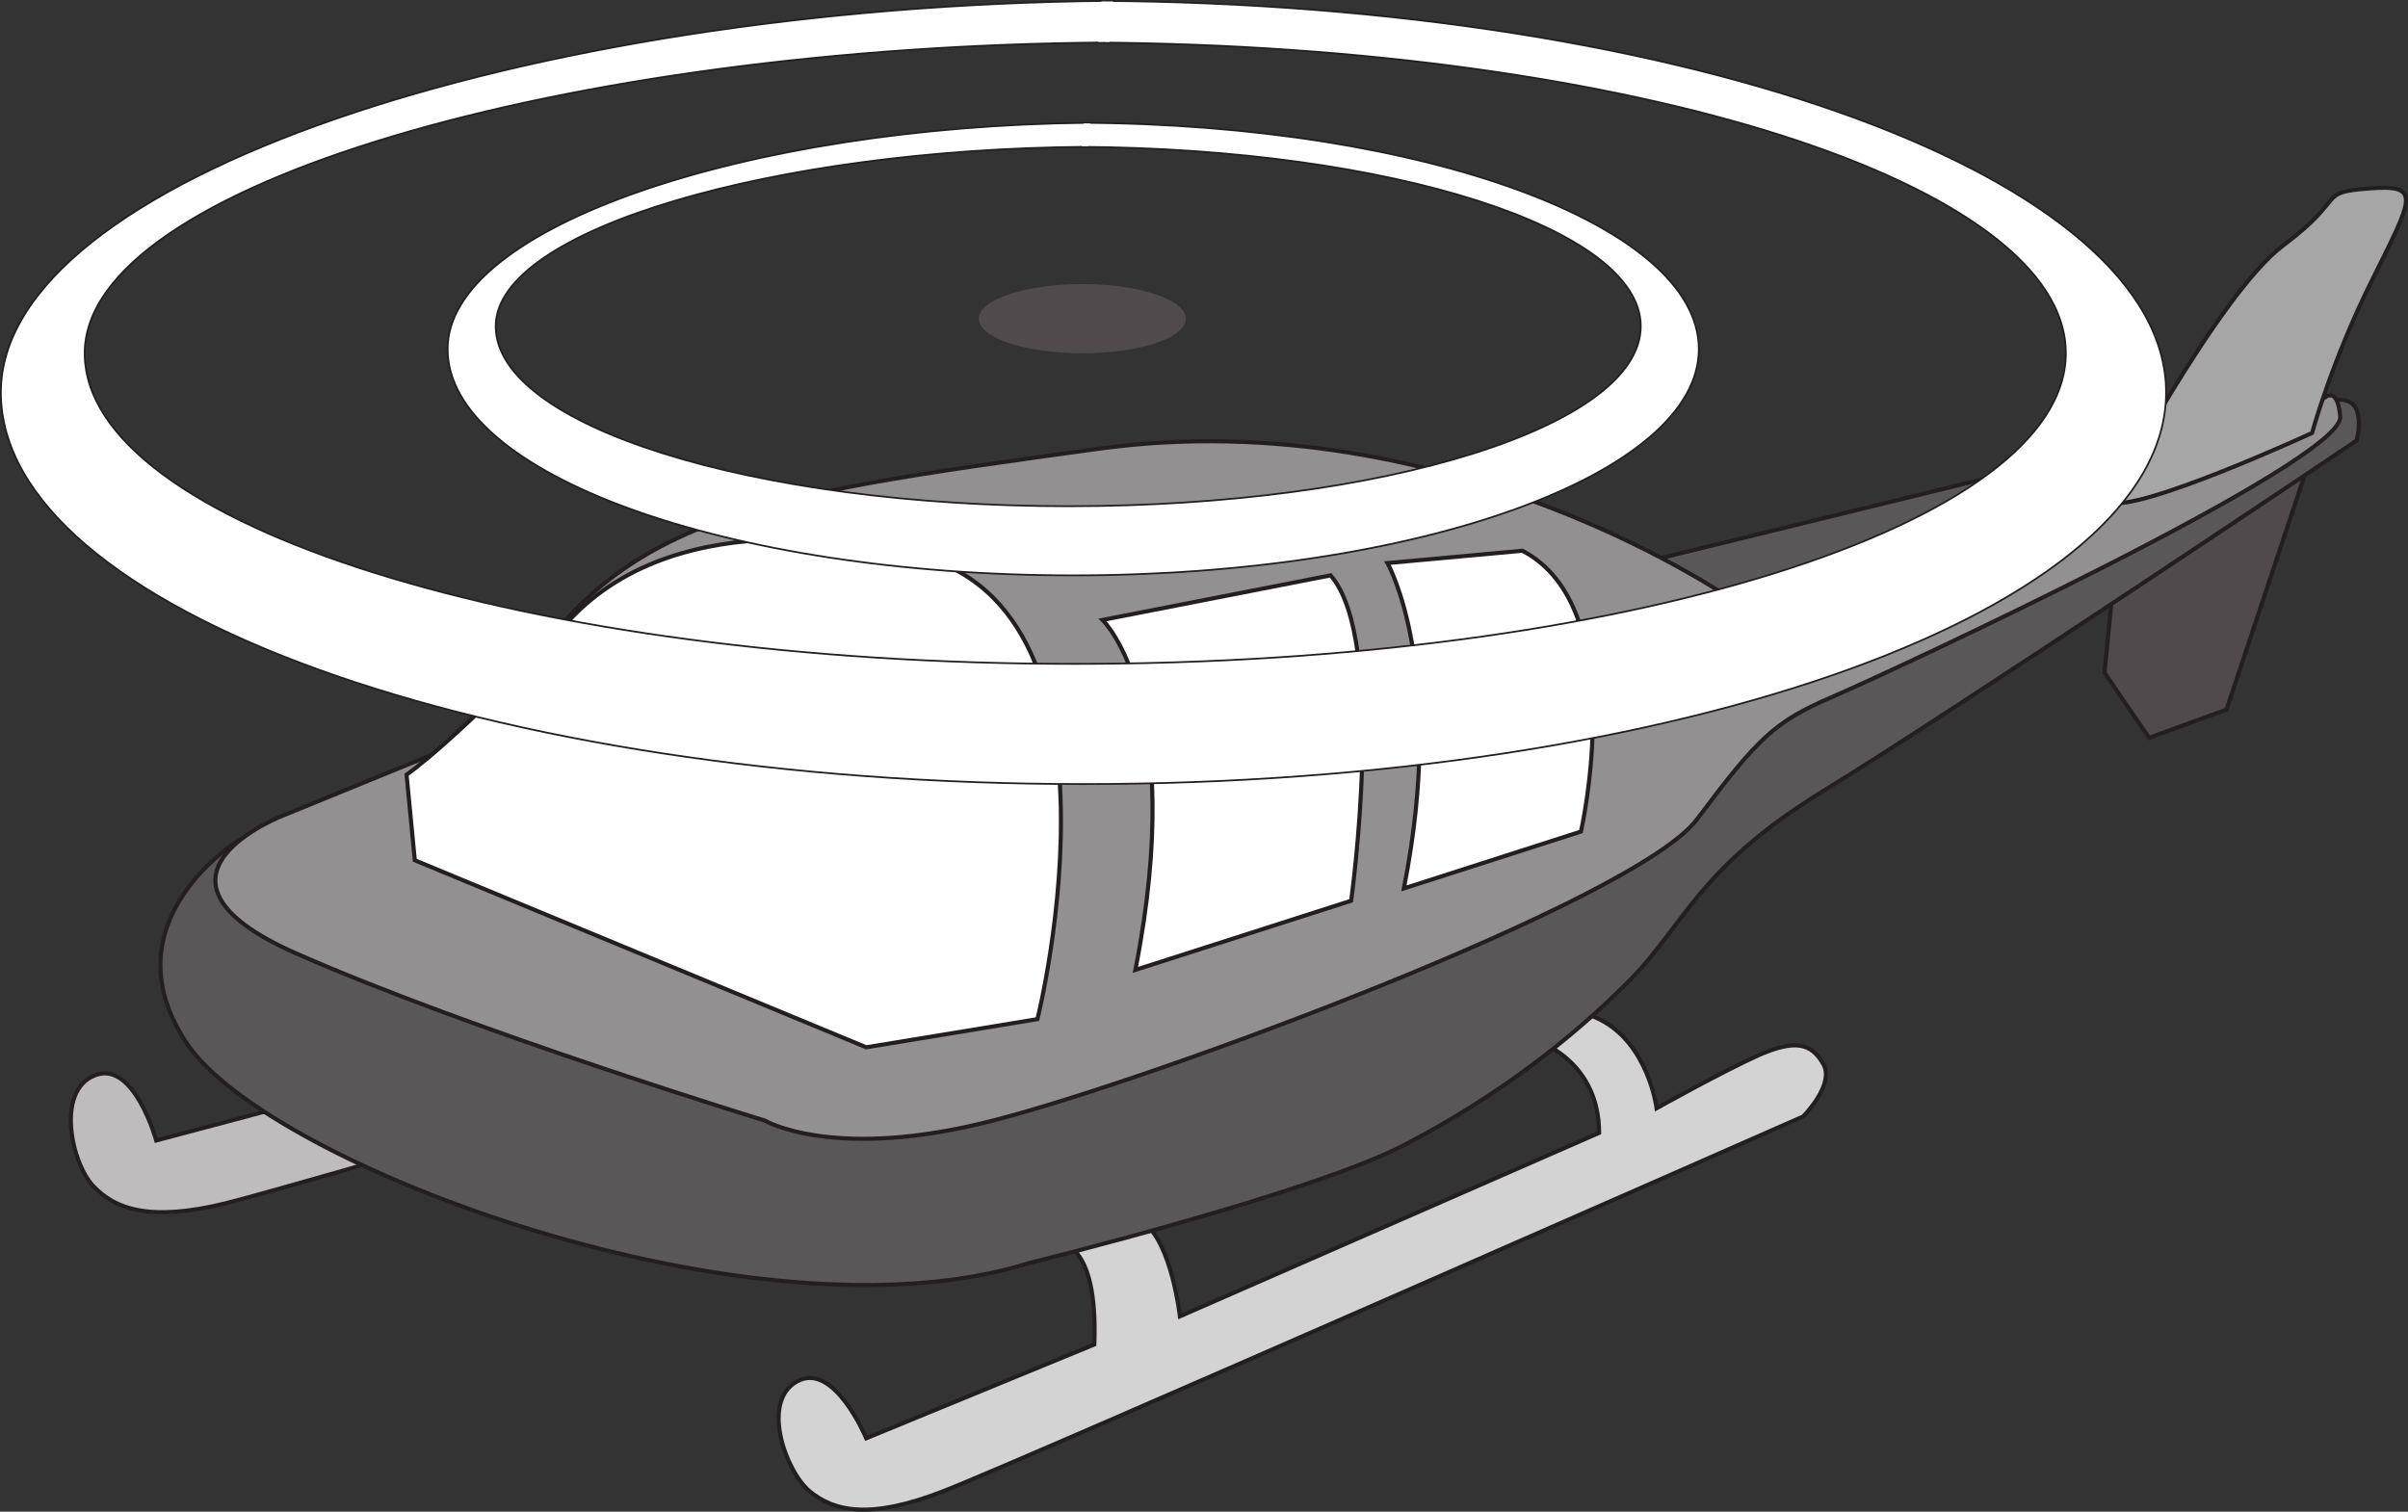 <svg xmlns="http://www.w3.org/2000/svg" width="295.709" height="185.663"><rect width="100%" height="100%" fill="#333333" stroke="none"/><defs><clipPath id="a"><path d="M95 124h130v61.66H95Zm0 0"/></clipPath><clipPath id="b"><path d="M92 121h136v64.66H92Zm0 0"/></clipPath><clipPath id="c"><path d="M258 23h37.71v39H258Zm0 0"/></clipPath><clipPath id="d"><path d="M256 20h39.71v45H256Zm0 0"/></clipPath></defs><path fill="#4f4b4c" d="m259.377 73.117-.937 9.503 5.472 7.993 9.508-3.457 10.008-30.024-24.051 15.985"/><path fill="none" stroke="#231f20" stroke-width=".504" d="m259.377 73.117-.937 9.503 5.472 7.993 9.508-3.457 10.008-30.024zm0 0"/><path fill="#bebcbd" d="M45.611 119.34s4.965.144 2.805 12.96l-29.23 7.777s-2.735-9.937-7.559-7.992c-4.754 1.871-2.883 10.657-.219 13.535 2.664 2.88 6.985 4.465 16.348 2.16 9.36-2.304 110.59-31.968 110.59-31.968s4.465-3.457 3.312-6.117c-1.152-2.664-3.097-3.387-7.847-2.02-4.68 1.442-13.176 4.824-13.176 4.824s0-8.062-5.543-11.804c-5.547-3.746-7.348 2.086-7.348 2.086s6.625 3.382 5.543 11.808l-53.996 15.625s.14-9.074-2.953-12.027l-10.727 1.152"/><path fill="none" stroke="#231f20" stroke-width=".504" d="M45.611 119.34s4.965.144 2.805 12.96l-29.23 7.777s-2.735-9.937-7.559-7.992c-4.754 1.871-2.883 10.657-.219 13.535 2.664 2.88 6.985 4.465 16.348 2.16 9.36-2.304 110.59-31.968 110.59-31.968s4.465-3.457 3.312-6.117c-1.152-2.664-3.097-3.387-7.847-2.02-4.68 1.442-13.176 4.824-13.176 4.824s0-8.062-5.543-11.804c-5.547-3.746-7.348 2.086-7.348 2.086s6.625 3.382 5.543 11.808l-53.996 15.625s.14-9.074-2.953-12.027zm0 0"/><g clip-path="url(#a)" transform="translate(-.002 .003)"><path fill="#d3d3d3" d="M129.926 152.672s4.965-.504 4.46 12.457l-28.007 11.52s-3.957-9.504-8.496-6.985c-4.465 2.45-1.438 10.945 1.512 13.465 3.027 2.52 7.488 3.527 16.488 0 9-3.457 105.554-46.008 105.554-46.008s3.958-3.96 2.446-6.48c-1.442-2.52-3.453-3.024-7.992-1.008-4.461 2.015-12.454 6.48-12.454 6.48s-1.007-7.992-7.058-10.945c-5.977-3.023-6.984 2.953-6.984 2.953s6.984 2.52 6.984 11.016l-51.48 22.535s-1.008-9-4.462-11.52l-10.511 2.52"/></g><g clip-path="url(#b)" transform="translate(-.002 .003)"><path fill="none" stroke="#231f20" stroke-width=".504" d="M129.926 152.672s4.965-.504 4.46 12.457l-28.007 11.52s-3.957-9.504-8.496-6.985c-4.465 2.45-1.438 10.945 1.512 13.465 3.027 2.52 7.488 3.527 16.488 0 9-3.457 105.555-46.008 105.555-46.008s3.957-3.96 2.445-6.48c-1.442-2.52-3.453-3.024-7.992-1.008-4.461 2.015-12.453 6.48-12.453 6.48s-1.008-7.992-7.06-10.945c-5.976-3.023-6.983 2.953-6.983 2.953s6.984 2.52 6.984 11.016l-51.48 22.535s-1.008-9-4.461-11.52zm0 0"/></g><path fill="#5a5758" d="M29.408 103.14s-16.488 10.008-6.476 24.984c10.008 15.047 69.98 37.512 103.46 27 0 0 34.489-8.496 46.008-14.472 11.524-5.977 20.524-13.032 27.504-20.016 6.985-6.984 8.496-13.969 23.977-23.473C239.436 87.66 289.4 54.11 289.4 54.11s1.511-5.473-2.52-4.97c-3.957.505-40.461 9-40.461 9L199.4 69.66 29.408 103.14"/><path fill="none" stroke="#231f20" stroke-width=".504" d="M29.408 103.14s-16.488 10.008-6.476 24.984c10.008 15.047 69.98 37.512 103.46 27 0 0 34.489-8.496 46.008-14.472 11.524-5.977 20.524-13.032 27.504-20.016 6.985-6.984 8.496-13.969 23.977-23.473C239.436 87.66 289.4 54.11 289.4 54.11s1.511-5.473-2.52-4.97c-3.957.505-40.461 9-40.461 9L199.4 69.66zm0 0"/><path fill="#929090" d="m60.443 89.675-25.562 10.442s-19.941 7.558 1.512 16.992c21.527 9.504 57.527 20.52 57.527 20.52s8.5 5.038 28.012 0c19.511-4.97 78.98-27 86.468-37.009 7.489-10.007 9.504-11.953 16.489-14.976 7.058-3.024 63-29.016 62.496-34.488-.504-5.543-3.453-.504-3.453-.504L213.44 74.124s-35.063-24.984-78.551-19.007C91.4 61.163 73.904 63.109 60.443 89.675"/><path fill="none" stroke="#231f20" stroke-width=".504" d="m60.443 89.675-25.562 10.442s-19.941 7.558 1.512 16.992c21.527 9.504 57.527 20.52 57.527 20.52s8.5 5.038 28.012 0c19.511-4.97 78.98-27 86.468-37.009 7.489-10.007 9.504-11.953 16.489-14.976 7.058-3.024 63-29.016 62.496-34.488-.504-5.543-3.453-.504-3.453-.504L213.44 74.124s-35.063-24.984-78.551-19.007C91.4 61.163 73.904 63.109 60.443 89.675zm0 0"/><path fill="#fff" d="M109.4 67.644s-25.488-6.48-39.453 8.496c-14.043 14.977-20.02 19.008-20.02 19.008l1.013 10.511 55.437 22.97 21.023-3.458s13.536-53.996-18-57.527"/><path fill="none" stroke="#231f20" stroke-width=".504" d="M109.4 67.644s-25.488-6.48-39.453 8.496c-14.043 14.977-20.02 19.008-20.02 19.008l1.013 10.511 55.437 22.97 21.023-3.458s13.536-53.996-18-57.527zm0 0"/><path fill="#fff" d="M135.393 76.14s10.511 10.008 4.035 42.984l26.496-8.496s4.46-31.969-2.524-39.96l-28.007 5.472"/><path fill="none" stroke="#231f20" stroke-width=".504" d="M135.393 76.14s10.511 10.008 4.035 42.984l26.496-8.496s4.46-31.969-2.524-39.96zm0 0"/><path fill="#fff" d="M170.385 69.156s7.344 12.886 2.015 39.96l21.747-6.984s6.261-27.504-7.2-34.488l-16.562 1.512"/><path fill="none" stroke="#231f20" stroke-width=".504" d="M170.385 69.156s7.344 12.886 2.015 39.96l21.747-6.984s6.261-27.504-7.2-34.488zm0 0"/><g clip-path="url(#c)" transform="translate(-.002 .003)"><path fill="#a7a6a6" d="M258.95 61.664s13.46-25.559 21.452-31.535c7.993-5.977 4.036-6.48 10.512-6.984 6.48-.504 5.473 1.007.508 11.015-5.043 10.012-7.488 19.012-7.488 19.012s-21.532 9.933-24.985 8.492"/></g><g clip-path="url(#d)" transform="translate(-.002 .003)"><path fill="none" stroke="#231f20" stroke-width=".504" d="M258.95 61.664s13.46-25.559 21.452-31.535c7.993-5.977 4.036-6.48 10.512-6.984 6.48-.504 5.473 1.007.508 11.015-5.043 10.012-7.488 19.012-7.488 19.012s-21.532 9.933-24.985 8.492zm0 0"/></g><path fill="#fff" d="M134.53 5.222c66.023.43 119.16 17.352 119.16 38.16 0 21.094-54.504 38.156-121.68 38.156-67.176 0-121.61-17.062-121.61-38.156 0-20.738 59.329-37.656 125.137-38.16l.504-5.113C64.26.827.107 22.069.107 48.202c0 26.57 59.543 48.098 132.91 48.098 73.442 0 132.985-21.527 132.985-48.098 0-26.277-58.465-47.664-130.969-48.093l-.504 5.113"/><path fill="none" stroke="#231f20" stroke-width=".215" d="M134.53 5.222c66.023.43 119.16 17.352 119.16 38.16 0 21.094-54.504 38.156-121.68 38.156-67.176 0-121.61-17.062-121.61-38.156 0-20.738 59.329-37.656 125.137-38.16l.504-5.113C64.26.827.107 22.069.107 48.202c0 26.57 59.543 48.098 132.91 48.098 73.442 0 132.985-21.527 132.985-48.098 0-26.277-58.465-47.664-130.969-48.093"/><path fill="#fff" d="M136.69.183h-1.438l-.363 4.965h1.37l.43-4.965m-4.031 17.851c38.16.22 68.832 10.008 68.832 22.036 0 12.238-31.465 22.105-70.273 22.105-38.809 0-70.344-9.867-70.344-22.105 0-11.953 34.344-21.746 72.36-22.036l.289-2.949c-41.543.434-78.551 12.672-78.551 27.79 0 15.34 34.344 27.792 76.824 27.792 42.406 0 76.824-12.453 76.824-27.793 0-15.191-33.77-27.574-75.672-27.789l-.289 2.95"/><path fill="none" stroke="#231f20" stroke-width=".215" d="M132.658 18.034c38.16.22 68.832 10.008 68.832 22.036 0 12.238-31.465 22.105-70.273 22.105-38.809 0-70.344-9.867-70.344-22.105 0-11.953 34.344-21.746 72.36-22.036l.289-2.949c-41.543.434-78.551 12.672-78.551 27.79 0 15.34 34.344 27.792 76.824 27.792 42.406 0 76.824-12.453 76.824-27.793 0-15.191-33.77-27.574-75.672-27.789"/><path fill="#fff" d="M133.88 15.156h-.788l-.219 2.808h.723l.285-2.808"/><path fill="#4f4b4c" d="M132.947 43.382c6.985 0 12.672-1.871 12.672-4.25 0-2.305-5.687-4.246-12.672-4.246-7.058 0-12.746 1.941-12.746 4.246 0 2.379 5.688 4.25 12.746 4.25"/></svg>
